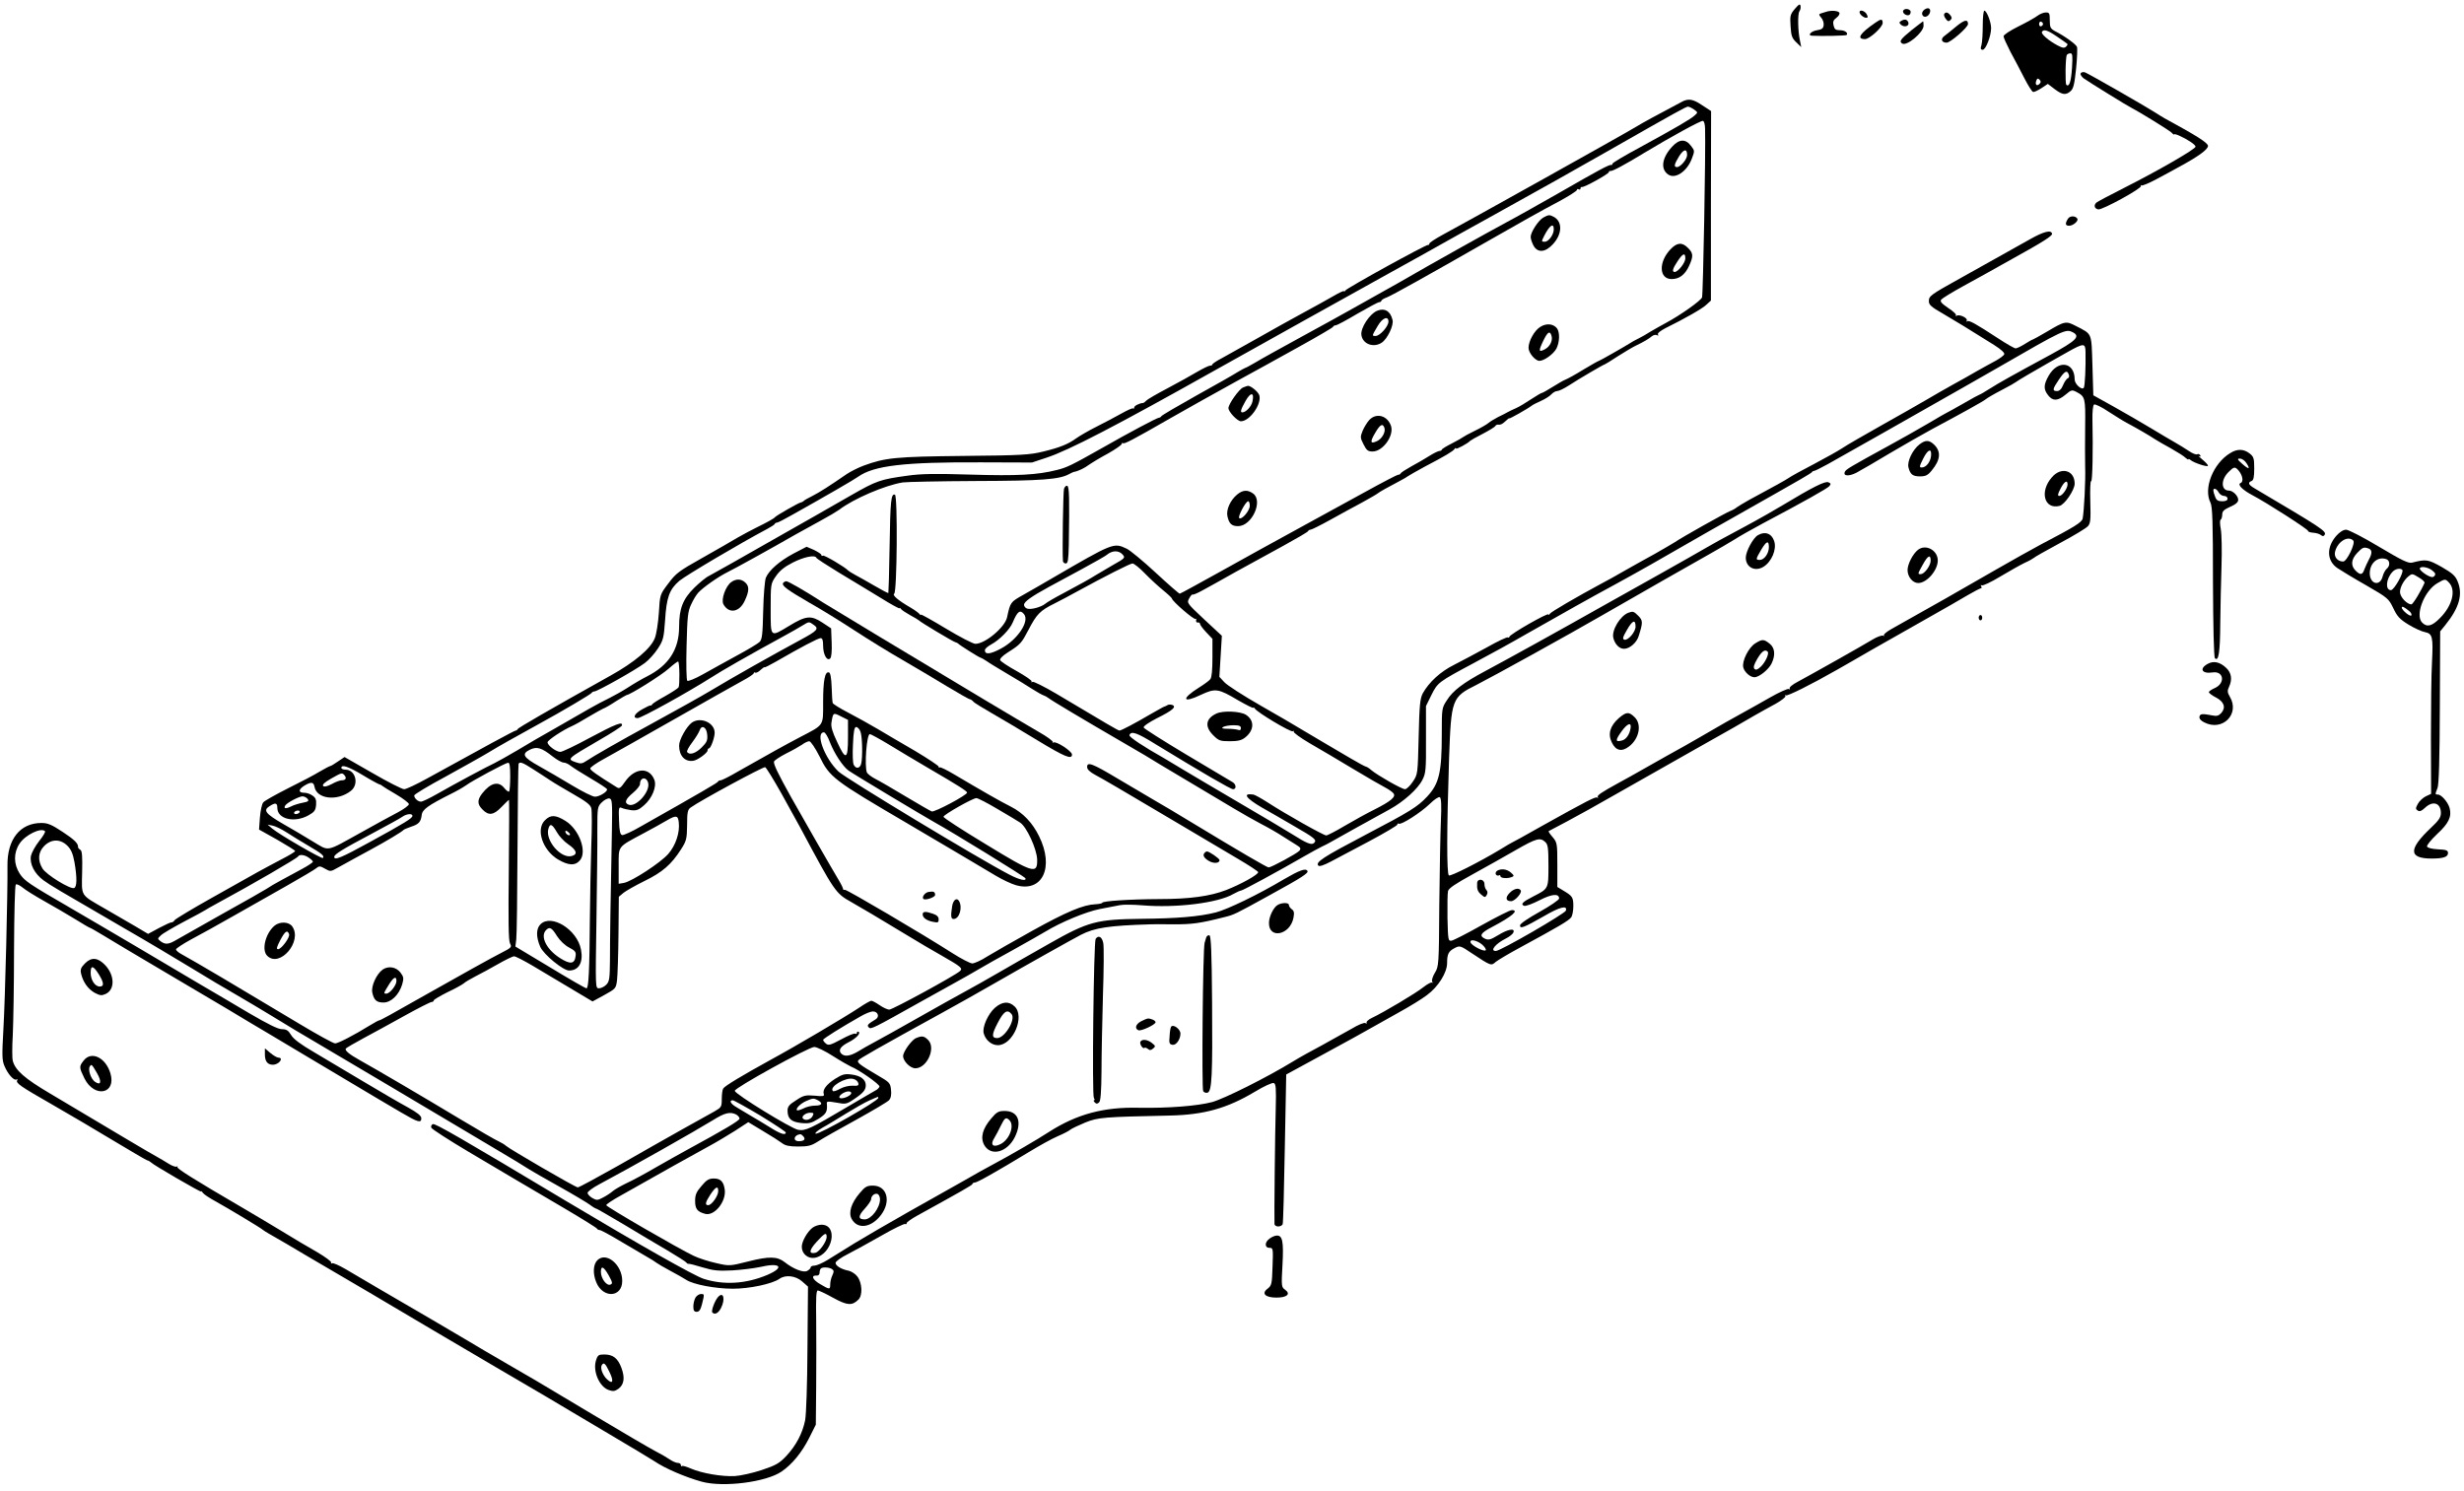 <?xml version="1.0" standalone="no"?>
<!DOCTYPE svg PUBLIC "-//W3C//DTD SVG 20010904//EN"
 "http://www.w3.org/TR/2001/REC-SVG-20010904/DTD/svg10.dtd">
<svg version="1.0" xmlns="http://www.w3.org/2000/svg"
 width="1386pt" height="839pt" viewBox="0 0 1386 839"
 preserveAspectRatio="xMidYMid meet">
<g transform="translate(0,839) scale(0.1,-0.1)"
fill="#000000" stroke="none">
<path d="M10096 8340 c-26 -31 -28 -39 -24 -97 3 -54 8 -68 32 -91 l28 -27 -7
35 c-12 53 -14 153 -3 167 5 7 8 20 6 29 -2 14 -9 11 -32 -16z"/>
<path d="M10825 8336 c-11 -8 -16 -20 -12 -29 7 -19 33 -13 42 10 9 24 -8 35
-30 19z"/>
<path d="M10706 8331 c-9 -15 23 -36 36 -23 5 5 7 15 4 21 -9 13 -33 14 -40 2z"/>
<path d="M10270 8323 c-8 -2 -21 -7 -29 -9 -11 -4 -10 -8 3 -23 10 -11 16 -30
14 -43 -2 -18 -11 -24 -37 -28 -33 -5 -56 -29 -29 -31 58 -3 190 0 195 4 11
12 -10 27 -37 27 -24 0 -31 5 -36 26 -5 21 -2 31 16 44 13 10 20 22 16 29 -7
11 -48 14 -76 4z"/>
<path d="M10460 8322 c0 -13 23 -32 37 -32 11 0 11 5 3 20 -10 19 -40 28 -40
12z"/>
<path d="M11153 8248 c0 -46 -3 -95 -7 -110 -7 -22 -5 -28 7 -28 17 0 47 77
47 122 0 34 -25 98 -38 98 -5 0 -9 -37 -9 -82z"/>
<path d="M10936 8311 c-3 -4 1 -17 9 -27 11 -15 16 -16 26 -7 10 10 9 15 -1
28 -14 17 -26 19 -34 6z"/>
<path d="M11459 8300 c-15 -11 -63 -38 -108 -60 -44 -22 -81 -46 -81 -54 0 -8
18 -47 39 -88 22 -40 57 -107 78 -148 21 -41 43 -76 49 -77 6 -2 27 8 47 21
l36 24 38 -29 c44 -33 63 -36 91 -11 15 14 21 39 30 126 6 60 8 115 5 122 -5
15 -72 63 -124 89 -25 14 -29 21 -29 60 0 40 -2 45 -22 45 -13 0 -35 -9 -49
-20z m33 -45 c0 -5 -5 -11 -11 -13 -6 -2 -11 4 -11 13 0 9 5 15 11 13 6 -2 11
-8 11 -13z m79 -71 c30 -20 56 -39 58 -41 3 -2 -1 -9 -7 -15 -10 -10 -21 -8
-49 7 -51 27 -94 65 -87 76 10 16 31 10 85 -27z m84 -176 c-5 -78 -16 -110
-32 -95 -7 8 -5 155 3 168 3 5 12 9 20 9 12 0 13 -14 9 -82z m-183 -90 c-15
-15 -26 -4 -18 18 5 13 9 15 18 6 9 -9 9 -15 0 -24z"/>
<path d="M10550 8263 c-89 -61 -109 -93 -59 -93 25 0 99 67 99 91 0 23 -9 24
-40 2z"/>
<path d="M10692 8271 c-10 -6 -10 -10 2 -21 20 -16 48 -6 40 15 -7 17 -22 19
-42 6z"/>
<path d="M11006 8243 c-25 -21 -55 -45 -67 -54 -25 -17 -19 -39 11 -39 21 0
120 86 120 105 0 28 -20 24 -64 -12z"/>
<path d="M10752 8220 c-62 -51 -71 -63 -52 -75 26 -16 120 63 120 100 0 14 -1
25 -3 25 -1 0 -30 -23 -65 -50z"/>
<path d="M11704 7978 c-4 -6 4 -19 17 -29 23 -17 251 -158 274 -169 35 -17
207 -123 220 -136 8 -9 15 -13 15 -10 0 3 12 0 28 -7 47 -21 92 -51 92 -62 0
-14 -212 -136 -402 -232 -79 -40 -149 -77 -156 -83 -16 -15 -11 -34 11 -38 22
-4 247 119 240 132 -3 5 -2 6 3 3 5 -3 43 13 84 35 41 22 99 53 127 69 106 57
163 98 163 118 0 17 -61 56 -245 156 -11 6 -38 23 -60 37 -62 39 -368 214
-387 221 -10 3 -20 1 -24 -5z"/>
<path d="M9460 7817 c-145 -77 -214 -114 -260 -142 -60 -37 -969 -544 -1087
-607 -40 -22 -73 -43 -73 -49 0 -5 -3 -8 -7 -7 -10 4 -456 -242 -465 -256 -4
-6 -8 -8 -8 -4 0 4 -28 -9 -62 -29 -35 -20 -110 -62 -168 -93 -58 -31 -172
-95 -255 -142 -82 -46 -174 -97 -202 -113 -29 -15 -53 -31 -53 -35 0 -4 -6 -7
-13 -7 -8 0 -40 -16 -73 -35 -32 -19 -107 -61 -166 -92 -59 -31 -113 -62 -120
-70 -7 -7 -15 -13 -18 -13 -20 -1 -50 -16 -50 -25 0 -6 -3 -9 -6 -6 -3 4 -33
-10 -67 -29 -34 -19 -98 -53 -142 -75 -44 -22 -93 -51 -110 -63 -45 -33 -91
-52 -185 -75 -77 -19 -121 -22 -450 -25 -384 -4 -441 -10 -563 -55 -30 -11
-73 -33 -94 -47 -100 -69 -152 -102 -193 -123 -25 -12 -47 -25 -50 -29 -3 -3
-10 -7 -16 -8 -13 -2 -136 -73 -144 -82 -7 -9 -48 -31 -105 -59 -27 -13 -75
-39 -105 -56 -30 -18 -120 -70 -200 -115 -132 -74 -149 -87 -191 -144 -47 -62
-47 -62 -53 -166 -4 -57 -14 -121 -23 -142 -23 -58 -114 -135 -249 -210 -349
-195 -519 -293 -522 -301 -2 -4 -7 -8 -11 -8 -7 0 -184 -96 -501 -271 -58 -32
-115 -59 -127 -59 -11 0 -92 41 -178 91 l-157 90 -37 -25 c-20 -14 -40 -26
-44 -26 -3 0 -30 -14 -59 -31 -29 -18 -109 -60 -178 -94 -69 -35 -132 -70
-139 -79 -8 -9 -16 -47 -19 -85 l-5 -68 102 -57 c55 -32 101 -60 101 -64 0 -4
-33 -24 -72 -44 -40 -21 -102 -54 -138 -74 -36 -20 -153 -86 -260 -146 -107
-60 -200 -116 -207 -124 -6 -9 -14 -14 -18 -13 -4 1 -35 -13 -69 -31 l-63 -34
-74 44 c-41 24 -117 68 -169 98 -140 81 -131 66 -128 204 2 90 0 121 -10 127
-8 5 -13 11 -13 15 2 20 -20 42 -87 86 -62 41 -84 50 -119 50 -120 0 -193 -92
-191 -240 2 -138 -13 -753 -23 -922 -8 -145 -8 -172 6 -205 19 -46 54 -85 68
-76 6 3 7 1 4 -4 -10 -16 16 -34 198 -138 94 -54 247 -144 341 -201 95 -57
180 -107 190 -111 11 -3 21 -10 24 -13 9 -12 280 -169 280 -163 0 4 6 0 12 -9
7 -9 40 -30 73 -48 65 -36 257 -151 265 -160 3 -3 19 -13 35 -22 36 -20 159
-92 200 -117 17 -10 116 -68 220 -129 105 -61 228 -134 275 -162 47 -28 153
-91 235 -139 83 -49 240 -141 350 -206 110 -64 236 -138 280 -164 44 -27 193
-114 330 -196 138 -81 261 -156 275 -165 60 -41 174 -90 268 -116 122 -33 362
-2 448 57 60 41 114 107 156 190 l37 74 2 215 c1 118 1 288 0 377 -2 117 0
163 9 163 6 0 45 -18 86 -41 80 -44 107 -46 143 -10 24 24 21 93 -6 129 -11
15 -33 29 -49 33 -42 8 -74 28 -74 44 0 8 30 30 68 49 37 19 123 66 191 105
68 39 128 68 133 65 4 -3 8 -1 8 5 0 5 28 25 63 44 245 135 307 170 307 176 0
4 6 8 13 8 13 0 112 55 310 175 54 33 123 71 155 85 31 13 64 30 72 37 8 7 47
25 85 41 73 29 100 31 475 39 193 4 323 41 477 133 53 32 99 53 108 50 12 -5
14 -28 11 -146 -4 -123 -9 -615 -7 -648 1 -7 10 -13 21 -13 11 0 23 6 25 13 3
6 8 199 12 427 l8 415 215 117 c118 64 238 130 265 146 28 16 97 55 155 87 58
32 129 75 157 97 63 46 113 126 113 180 0 51 8 66 42 84 29 15 32 15 97 -29
107 -71 109 -72 134 -49 12 10 74 47 137 81 215 117 271 149 288 170 6 8 12
36 12 63 0 50 -5 57 -57 88 l-33 20 0 124 c0 120 -1 126 -26 156 -15 17 -25
32 -23 34 2 1 49 26 104 55 55 29 181 99 280 156 99 56 302 171 450 255 149
83 295 167 325 185 30 17 83 47 117 65 34 19 59 39 56 44 -4 6 -3 8 2 4 7 -7
143 61 285 142 36 20 124 71 195 112 72 41 209 119 305 173 96 54 204 116 239
137 36 21 69 38 73 38 5 0 6 5 2 12 -4 6 -3 8 3 5 6 -4 53 18 104 49 52 31
114 66 139 78 25 11 47 24 50 27 3 4 68 41 146 83 77 41 148 84 158 95 15 16
17 36 14 139 -2 66 0 118 5 115 7 -4 11 178 7 343 -1 49 3 84 9 88 6 4 43 -14
83 -41 40 -26 87 -55 103 -63 58 -31 130 -73 155 -90 14 -9 55 -33 92 -53 37
-21 74 -44 82 -53 9 -8 16 -12 16 -8 0 3 6 1 13 -5 20 -16 97 -41 97 -31 0 5
-15 21 -32 35 -18 15 -27 24 -19 19 9 -5 12 -3 7 5 -4 6 -12 9 -17 5 -6 -3
-27 5 -47 19 -20 14 -56 35 -78 48 -23 13 -84 49 -135 80 -52 31 -146 86 -209
121 l-115 64 -5 168 c-6 188 0 174 -93 222 -56 29 -62 28 -163 -32 -41 -24
-77 -44 -79 -44 -3 0 -23 -11 -45 -25 -22 -14 -45 -25 -52 -25 -7 0 -51 25
-98 56 -127 83 -166 105 -175 96 -4 -4 -5 -2 -2 4 8 14 -40 37 -56 28 -7 -4
-9 -4 -5 1 5 5 -15 24 -43 42 -39 27 -48 37 -39 48 6 7 61 41 123 75 62 34
119 66 127 70 8 5 76 43 150 84 174 96 225 129 223 141 -5 23 -46 13 -124 -31
-203 -114 -242 -136 -386 -216 -178 -99 -183 -103 -183 -134 0 -19 15 -32 78
-68 72 -42 139 -83 289 -177 38 -24 60 -44 57 -52 -2 -7 -24 -23 -47 -36 -23
-12 -71 -39 -107 -59 -36 -21 -96 -55 -135 -76 -38 -21 -106 -60 -150 -86 -44
-26 -159 -91 -255 -145 -96 -54 -193 -110 -215 -125 -22 -15 -94 -55 -160 -90
-66 -34 -131 -70 -145 -80 -23 -15 -70 -41 -220 -122 -30 -17 -62 -36 -70 -42
-8 -7 -24 -16 -35 -20 -23 -8 -280 -152 -315 -177 -14 -9 -66 -39 -115 -67
-50 -27 -124 -69 -165 -92 -41 -24 -102 -58 -135 -75 -132 -71 -280 -157 -287
-168 -4 -7 -8 -8 -8 -4 0 13 -220 -113 -220 -126 0 -4 -4 -6 -8 -3 -5 3 -58
-22 -118 -56 -60 -33 -143 -77 -184 -98 -77 -38 -142 -98 -177 -161 -15 -29
-19 -66 -23 -245 -5 -209 -5 -211 -33 -252 -15 -23 -35 -42 -44 -42 -18 0
-156 79 -189 107 -11 10 -25 19 -31 20 -6 1 -44 22 -85 46 -40 24 -107 63
-148 87 -41 24 -100 59 -130 77 -30 19 -134 79 -230 134 -96 55 -188 114 -203
131 l-28 30 7 115 7 116 -99 92 c-97 91 -99 93 -85 118 8 15 17 25 20 22 4 -2
29 9 56 24 28 15 111 61 185 103 74 41 196 108 270 148 74 41 137 77 138 82 2
4 8 8 14 8 6 0 56 25 112 56 55 31 135 74 176 96 41 23 81 45 88 51 14 11 57
35 122 69 25 13 47 26 50 29 3 3 46 27 95 54 115 60 158 86 167 99 4 6 8 7 8
3 0 -8 68 29 80 43 3 3 34 21 70 39 36 19 68 38 71 44 3 5 9 8 13 8 17 -2 24
1 44 19 12 12 22 19 22 16 0 -4 105 55 125 71 6 5 29 17 52 27 23 10 50 27 59
37 10 11 25 19 34 19 9 0 38 14 66 32 55 36 195 118 201 118 2 0 36 21 74 46
39 25 85 52 102 60 42 20 71 37 90 53 9 7 22 9 28 5 7 -4 9 -3 5 4 -4 7 13 20
41 35 111 55 210 111 232 133 l25 23 0 533 1 533 -49 32 c-53 36 -78 40 -116
20z m69 -43 c22 -16 22 -17 4 -33 -22 -21 -107 -70 -310 -181 -84 -45 -153
-86 -153 -91 0 -5 -3 -8 -7 -7 -11 3 -72 -30 -293 -157 -107 -61 -240 -136
-295 -165 -108 -58 -455 -252 -545 -305 -30 -17 -95 -55 -145 -82 -49 -28
-126 -71 -171 -96 -44 -25 -174 -97 -290 -160 -115 -63 -233 -128 -262 -146
-29 -17 -55 -31 -58 -31 -2 0 -21 -11 -42 -23 -20 -13 -125 -73 -232 -132
-107 -60 -196 -112 -198 -117 -2 -4 -8 -8 -13 -8 -10 0 -172 -86 -319 -170
-172 -97 -198 -110 -255 -124 -110 -28 -224 -34 -485 -26 -197 6 -278 5 -355
-6 -153 -21 -174 -28 -317 -110 -73 -42 -167 -96 -208 -119 -41 -23 -124 -70
-185 -105 -229 -131 -381 -216 -407 -230 -16 -7 -52 -37 -82 -66 -65 -64 -86
-118 -86 -220 0 -127 -58 -217 -180 -279 -28 -14 -76 -42 -108 -63 -31 -20
-78 -46 -104 -59 -26 -12 -78 -40 -115 -61 -38 -22 -122 -70 -188 -108 -66
-37 -163 -93 -215 -125 -53 -31 -111 -64 -130 -73 -41 -19 -215 -112 -322
-173 -42 -24 -82 -43 -90 -43 -17 0 -38 19 -38 35 0 6 78 53 173 104 94 52
204 113 242 136 62 38 152 88 288 163 130 71 292 167 295 174 2 4 9 8 15 8 17
0 234 122 284 160 23 17 56 54 74 82 30 46 33 60 40 157 8 130 24 175 80 223
37 31 350 216 494 292 22 12 42 24 43 29 2 4 8 7 13 7 5 0 44 20 86 44 191
107 345 196 370 214 89 63 259 83 693 81 l285 -1 84 28 c124 41 390 179 951
494 241 135 747 417 960 535 206 114 229 127 350 195 47 26 148 83 225 125
289 160 485 270 660 370 400 228 449 255 460 255 6 0 21 -7 34 -16z m62 -106
c4 -129 -11 -930 -17 -951 -6 -18 -123 -101 -202 -143 -26 -14 -65 -36 -87
-49 -22 -14 -53 -32 -70 -40 -16 -8 -37 -19 -45 -25 -28 -18 -172 -100 -176
-100 -3 0 -42 -22 -87 -49 -45 -28 -91 -53 -102 -57 -11 -4 -43 -23 -72 -41
-29 -18 -55 -33 -59 -33 -4 0 -31 -16 -60 -35 -30 -20 -68 -43 -86 -51 -18 -8
-40 -18 -48 -23 -8 -5 -32 -17 -53 -27 -21 -11 -46 -26 -55 -34 -9 -8 -44 -28
-77 -44 -33 -16 -62 -32 -65 -35 -3 -3 -31 -19 -62 -35 -32 -16 -58 -32 -58
-36 0 -3 -6 -7 -13 -7 -6 0 -32 -12 -57 -28 -25 -16 -70 -42 -100 -58 -30 -17
-58 -34 -61 -40 -3 -5 -10 -9 -15 -8 -5 0 -88 -43 -184 -96 -96 -53 -269 -148
-385 -211 -115 -63 -310 -170 -431 -238 -122 -68 -225 -124 -228 -124 -4 0
-65 53 -135 118 -70 65 -144 126 -163 135 -74 35 -74 35 -423 -168 -49 -29
-121 -70 -160 -92 -71 -40 -72 -41 -90 -125 -11 -56 -124 -151 -179 -150 -12
0 -86 38 -164 85 -78 47 -142 83 -142 79 0 -4 -4 -2 -8 4 -4 5 -25 21 -47 34
-73 42 -108 72 -95 80 16 10 20 552 4 557 -22 7 -26 -33 -30 -291 -2 -143 -6
-261 -7 -262 -2 -2 -36 16 -77 40 -41 24 -91 52 -110 62 -19 10 -37 22 -40 25
-14 17 -134 88 -141 83 -5 -3 -9 -1 -9 4 0 5 -19 17 -41 28 l-42 18 -75 -39
c-78 -42 -136 -93 -154 -135 -6 -14 -13 -97 -15 -185 -3 -135 -6 -163 -21
-177 -9 -9 -66 -43 -127 -76 -60 -33 -146 -80 -190 -105 -44 -25 -84 -41 -89
-37 -5 5 -7 93 -4 197 4 164 7 194 26 233 11 25 29 54 39 65 26 29 111 89 163
115 45 22 251 136 385 213 39 22 104 58 145 80 41 22 86 49 100 59 81 62 258
138 358 154 21 3 207 7 413 8 370 1 469 9 523 39 12 6 23 12 26 12 24 4 60 21
85 40 17 12 65 41 108 64 42 24 77 48 77 54 0 5 3 7 6 4 7 -7 51 16 269 141
72 41 148 84 170 96 22 12 112 62 200 111 88 48 246 135 350 193 105 58 192
109 193 113 2 5 9 9 16 9 6 0 61 29 121 65 61 35 116 65 123 65 6 0 12 4 12 8
0 4 14 13 31 19 27 10 238 128 544 303 206 118 333 189 428 239 53 29 97 57
97 62 0 6 5 7 10 4 6 -3 10 -1 10 4 0 6 4 10 8 9 12 -4 152 74 152 84 0 4 3 7
8 6 10 -3 76 32 196 105 146 88 309 177 324 177 7 0 12 -16 13 -42z m2070
-1148 c42 -23 17 -47 -126 -125 -218 -118 -295 -161 -343 -192 -29 -18 -54
-33 -57 -33 -2 0 -43 -22 -91 -50 -48 -27 -88 -50 -90 -50 -2 0 -52 -29 -111
-64 -60 -35 -157 -90 -218 -123 -219 -120 -243 -134 -248 -148 -10 -24 23 -26
66 -4 23 12 107 61 187 109 80 47 188 109 240 137 163 87 284 154 300 167 8 7
49 31 90 52 41 21 77 42 80 45 5 5 98 60 183 108 21 12 70 39 108 61 89 50 99
50 100 3 2 -85 -3 -198 -10 -205 -12 -14 -51 22 -51 47 0 100 -95 113 -147 20
-28 -50 -29 -75 -2 -109 26 -34 55 -32 98 4 32 27 36 28 61 15 49 -26 51 -33
49 -192 -1 -81 -1 -184 0 -228 3 -79 -6 -249 -14 -292 -5 -22 -44 -46 -235
-146 -52 -28 -165 -91 -250 -140 -134 -78 -440 -252 -593 -337 -26 -15 -44
-30 -40 -35 5 -4 3 -5 -4 -1 -7 3 -34 -6 -60 -22 -59 -36 -349 -199 -420 -237
-29 -15 -50 -32 -46 -38 3 -6 1 -7 -5 -3 -6 3 -53 -18 -104 -47 -51 -29 -129
-73 -173 -97 -44 -24 -111 -62 -150 -85 -38 -22 -110 -64 -160 -92 -49 -27
-142 -79 -205 -115 -63 -36 -140 -79 -170 -95 -93 -51 -120 -69 -112 -78 4 -5
2 -6 -3 -2 -11 6 -52 -15 -314 -161 -90 -51 -164 -92 -166 -92 -2 0 -32 -18
-68 -40 -118 -71 -277 -151 -287 -145 -13 8 -12 264 1 658 12 335 15 345 154
414 89 45 518 282 710 393 199 115 532 304 610 348 44 25 103 59 130 76 28 18
100 59 160 91 229 121 364 197 375 210 10 12 9 16 -6 22 -19 7 -87 -27 -258
-130 -54 -32 -122 -71 -150 -86 -28 -16 -87 -47 -131 -71 -44 -23 -109 -59
-145 -80 -36 -21 -159 -91 -275 -156 -115 -64 -239 -134 -275 -154 -307 -173
-542 -303 -695 -385 -124 -66 -183 -111 -216 -164 -29 -44 -29 -47 -29 -191 0
-216 -15 -279 -82 -351 -54 -58 -96 -84 -346 -215 -240 -126 -285 -155 -266
-174 6 -6 30 2 70 23 33 17 131 69 217 115 86 46 157 88 157 93 0 6 4 8 8 5
14 -8 123 62 174 111 26 26 51 42 57 38 8 -5 10 -44 6 -133 -3 -70 -7 -283 -9
-473 -2 -339 -3 -346 -25 -382 -12 -20 -19 -42 -15 -49 4 -7 4 -10 -1 -6 -4 4
-26 -8 -49 -26 -41 -33 -219 -139 -288 -172 -20 -9 -34 -22 -31 -27 3 -6 1 -7
-6 -3 -7 5 -41 -9 -79 -32 -37 -21 -112 -63 -167 -93 -55 -29 -127 -69 -161
-90 -149 -91 -387 -210 -456 -229 -82 -22 -249 -35 -412 -32 -197 5 -349 -36
-504 -135 -67 -44 -221 -133 -313 -182 -37 -20 -114 -62 -170 -95 -57 -32
-196 -111 -309 -174 -113 -64 -249 -143 -303 -176 -54 -34 -122 -75 -150 -93
-29 -18 -62 -32 -74 -33 -13 0 -23 -4 -23 -10 0 -5 -9 -14 -20 -20 -21 -11
-78 11 -127 50 -41 32 -87 33 -202 4 -107 -27 -108 -27 -182 -10 -41 9 -98 27
-127 41 -81 38 -492 276 -492 285 0 5 37 30 83 55 213 121 429 241 497 278 41
22 107 62 147 87 l72 47 83 -50 c46 -27 94 -58 107 -68 18 -14 41 -19 90 -19
57 0 74 4 113 29 26 17 122 71 215 122 92 51 175 100 183 109 11 11 15 31 12
58 -4 40 -7 43 -81 86 -97 57 -112 69 -103 81 7 10 112 70 467 265 83 45 213
119 290 163 188 108 452 256 495 278 77 40 159 52 390 59 8 1 67 1 130 0 106
0 147 5 285 40 57 14 59 15 255 123 188 103 222 126 214 138 -10 16 -45 3
-131 -47 -146 -87 -318 -170 -384 -187 -95 -24 -219 -34 -419 -36 -251 -3
-298 -15 -515 -138 -93 -53 -222 -126 -285 -163 -63 -37 -151 -86 -195 -110
-44 -24 -163 -90 -263 -147 -101 -57 -209 -118 -240 -134 -32 -17 -75 -41 -97
-55 -46 -27 -77 -30 -95 -9 -15 19 -1 39 44 62 40 20 69 50 56 58 -6 3 -10 1
-10 -5 0 -6 -4 -8 -10 -5 -5 3 -40 -11 -78 -32 -60 -32 -72 -36 -86 -24 -9 7
-16 17 -16 21 0 7 101 70 212 133 26 15 56 27 68 27 28 0 39 -30 16 -44 -46
-28 -51 -34 -39 -46 11 -12 20 -8 293 145 41 23 122 68 180 100 58 32 125 70
150 85 25 15 108 62 185 104 77 43 160 90 185 105 87 53 229 112 306 127 44 8
95 18 114 22 19 4 76 3 125 -1 189 -16 427 13 513 64 18 10 38 19 43 19 9 0
210 109 359 195 36 21 79 44 95 52 17 8 37 18 45 23 20 12 258 144 337 187 78
43 158 114 184 166 19 36 21 58 20 227 l0 188 30 61 c36 72 39 74 239 181 85
45 216 117 290 160 209 119 373 211 510 285 135 74 222 123 515 292 105 60
278 158 385 218 107 60 198 113 201 118 3 5 9 8 13 8 3 -1 39 17 79 39 275
155 367 207 562 318 121 68 297 169 390 222 381 220 385 221 426 200z m-24
-237 c4 -9 1 -19 -5 -21 -7 -2 -19 -19 -27 -38 -9 -23 -21 -34 -34 -34 -28 0
-26 11 10 64 33 49 46 56 56 29z m-5323 -1012 c17 -19 15 -21 -56 -61 -40 -23
-83 -49 -95 -56 -33 -21 -86 -50 -181 -101 -48 -25 -94 -52 -103 -60 -22 -18
-79 -34 -101 -27 -10 3 -18 13 -18 22 1 17 41 46 140 100 30 16 114 62 185
100 72 39 135 75 140 80 31 26 67 27 89 3z m-1722 -19 c2 -5 59 -42 128 -84
69 -41 173 -105 233 -141 59 -37 107 -63 107 -59 0 4 4 2 8 -4 4 -6 27 -21 52
-35 25 -13 47 -27 50 -30 9 -10 193 -120 204 -122 6 -1 13 -5 16 -8 7 -8 119
-79 126 -79 2 0 17 -8 32 -18 15 -11 68 -43 117 -72 50 -29 113 -68 141 -86
28 -18 57 -34 64 -36 7 -2 20 -9 29 -16 16 -13 197 -121 397 -237 54 -31 119
-69 144 -84 25 -16 127 -77 228 -137 100 -60 222 -133 270 -161 48 -29 119
-69 157 -89 39 -20 93 -51 120 -69 28 -17 63 -40 78 -49 23 -14 26 -20 16 -32
-12 -15 -158 -94 -173 -94 -9 0 -157 86 -436 255 -74 45 -166 100 -205 122
-38 23 -131 77 -205 121 -147 88 -175 98 -175 67 0 -13 15 -28 45 -44 49 -26
144 -82 475 -278 121 -72 269 -159 329 -195 60 -35 111 -69 113 -74 4 -13 -97
-69 -182 -102 -89 -34 -203 -50 -375 -50 -170 -1 -320 -11 -320 -21 0 -3 -17
-7 -38 -8 -69 -3 -162 -42 -355 -149 -106 -59 -220 -124 -254 -145 -34 -22
-72 -39 -84 -39 -11 0 -62 26 -112 58 -172 110 -592 357 -604 356 -7 -1 -12 1
-11 5 1 3 -10 26 -25 51 -28 46 -217 375 -267 465 -73 131 -101 188 -96 201 3
7 33 27 68 45 35 17 75 40 90 50 14 11 33 19 40 19 8 0 33 -37 57 -84 58 -119
78 -134 491 -376 96 -57 234 -138 305 -180 72 -43 160 -95 197 -117 37 -22 88
-46 113 -53 149 -42 216 101 130 275 -37 76 -90 132 -159 167 -60 30 -166 91
-318 181 -42 25 -79 43 -82 40 -3 -4 -6 -2 -6 4 0 5 -60 45 -132 88 -73 42
-169 99 -213 125 -44 26 -118 67 -164 91 -46 24 -85 48 -87 54 -2 5 -5 46 -6
89 -2 52 -7 81 -15 83 -23 8 -33 -46 -33 -166 0 -138 8 -126 -130 -198 -93
-49 -161 -87 -345 -191 -49 -29 -95 -52 -102 -52 -6 0 -13 -3 -15 -8 -3 -6
-86 -55 -433 -251 -49 -29 -97 -50 -105 -49 -12 3 -16 22 -18 82 -3 72 -1 78
15 71 10 -5 34 -10 54 -13 30 -3 43 2 72 28 45 39 72 105 58 142 -28 74 -109
70 -164 -8 -28 -40 -33 -43 -51 -31 -112 70 -146 94 -146 104 0 6 35 31 78 54
42 23 221 124 397 224 176 100 348 197 383 216 34 18 62 37 62 42 0 4 4 6 8 3
5 -3 19 4 30 15 12 11 22 18 22 15 0 -3 28 11 63 31 142 82 239 133 253 133
10 0 14 -12 14 -43 0 -49 22 -89 40 -71 7 7 10 41 8 90 l-3 79 -50 33 c-63 41
-91 39 -186 -19 -108 -65 -104 -68 -104 96 0 138 0 141 29 183 21 31 48 53 95
77 63 32 125 45 133 27z m1848 -88 c30 -31 77 -74 103 -95 26 -21 48 -42 49
-46 1 -15 125 -122 133 -115 3 4 5 0 3 -8 -1 -8 3 -14 10 -12 6 1 12 -2 12 -8
0 -5 16 -27 35 -47 l35 -37 0 -106 c0 -70 -4 -111 -12 -121 -7 -9 -36 -30 -65
-48 -100 -63 -92 -90 12 -40 82 38 97 36 210 -31 47 -27 85 -46 85 -42 0 4 4
2 8 -4 14 -22 203 -135 214 -128 6 4 8 3 5 -2 -3 -5 38 -35 91 -66 53 -30 162
-95 242 -143 80 -48 161 -95 181 -105 19 -10 41 -25 47 -33 16 -19 -13 -44
-108 -92 -41 -20 -116 -62 -166 -91 -50 -30 -97 -54 -104 -54 -15 0 -230 121
-330 186 -36 23 -72 43 -80 44 -63 9 -43 -20 48 -73 43 -24 122 -70 177 -102
120 -69 134 -80 117 -97 -14 -14 -40 -4 -127 51 -33 21 -170 102 -305 181
-135 79 -273 161 -308 182 -34 21 -79 48 -100 60 -119 67 -202 122 -199 132 9
26 43 14 149 -52 259 -158 420 -252 434 -252 20 0 18 28 -3 40 -10 6 -126 75
-257 153 -132 79 -241 148 -243 154 -3 7 31 30 74 52 89 44 113 65 87 75 -9 3
-21 3 -27 -1 -7 -4 -14 -8 -17 -8 -3 0 -36 -19 -75 -41 -90 -53 -168 -94 -178
-94 -7 0 -67 35 -355 207 -68 40 -128 70 -134 67 -6 -4 -9 -3 -5 2 3 5 -35 31
-83 58 -49 27 -91 55 -94 62 -3 8 14 25 42 43 73 46 78 53 117 127 46 89 66
109 145 148 36 18 94 49 130 69 161 88 296 156 310 157 9 0 40 -25 70 -56z
m-680 -229 c33 -40 -36 -144 -130 -194 -60 -32 -90 -35 -90 -9 0 8 15 21 33
31 49 26 108 86 124 126 26 62 41 73 63 46z m-1182 -61 c30 -21 19 -33 -72
-82 -175 -95 -376 -208 -511 -289 -57 -34 -177 -101 -345 -193 -153 -83 -319
-178 -352 -201 -22 -15 -32 -17 -57 -8 -54 19 -54 18 133 127 66 38 122 74
124 80 8 26 -37 8 -179 -68 -81 -44 -156 -80 -167 -80 -23 0 -72 36 -72 54 0
12 88 70 139 92 14 6 55 29 91 51 36 21 73 42 82 46 10 3 43 22 73 42 31 19
58 35 60 35 18 0 195 111 236 148 27 24 52 43 54 40 8 -8 9 -133 2 -145 -4 -6
-38 -28 -75 -49 -37 -20 -70 -41 -73 -46 -3 -6 -8 -8 -10 -7 -2 2 -23 -8 -46
-21 -44 -24 -57 -50 -26 -50 20 0 282 145 408 225 70 45 207 123 419 239 38
21 83 46 100 57 38 23 36 23 64 3z m192 -634 c0 -125 -13 -130 -62 -22 -26 54
-35 86 -31 107 9 57 10 57 53 35 l40 -20 0 -100z m70 34 c11 -28 13 -146 4
-181 -7 -27 -30 -30 -42 -5 -5 9 -7 61 -4 115 3 74 8 97 18 97 8 0 19 -12 24
-26z m-172 -59 c25 -64 73 -137 105 -160 24 -18 418 -254 482 -290 108 -60
510 -307 513 -316 7 -18 -34 -9 -91 21 -170 88 -918 540 -960 579 -79 75 -133
221 -82 221 7 0 22 -25 33 -55z m331 -13 c53 -32 152 -92 221 -132 170 -99
220 -131 220 -139 0 -14 -184 -112 -199 -106 -8 3 -74 41 -146 84 -71 43 -149
88 -171 99 -23 12 -44 28 -48 37 -14 38 -1 215 17 215 5 0 53 -26 106 -58z
m-1890 -68 c24 -19 52 -34 61 -34 10 0 28 -8 41 -19 13 -10 63 -42 111 -70 48
-28 89 -55 92 -60 8 -12 -42 -44 -68 -43 -12 0 -69 28 -127 63 -58 35 -142 84
-187 109 -90 50 -100 69 -50 93 38 18 64 11 127 -39z m-239 -112 c0 -43 -3
-82 -6 -85 -4 -3 -15 5 -26 18 -33 43 -78 32 -126 -29 -28 -37 -28 -61 3 -91
34 -35 62 -31 106 15 21 22 40 40 42 40 2 0 1 -177 -1 -393 -3 -286 -2 -399 7
-415 11 -20 7 -24 -46 -51 -50 -25 -242 -132 -408 -226 -222 -126 -275 -155
-281 -155 -4 0 -28 -13 -54 -29 -91 -56 -178 -101 -195 -101 -10 0 -99 49
-199 109 -385 231 -568 339 -665 393 -17 9 -31 21 -31 27 0 5 39 31 87 57 49
26 156 85 238 132 83 47 218 123 300 170 83 47 157 91 166 99 14 12 21 11 47
-4 30 -17 32 -17 69 4 89 49 112 62 188 103 87 47 177 101 185 111 3 3 22 11
42 18 44 14 55 27 60 65 3 32 36 55 163 119 33 16 71 38 85 48 36 27 223 127
238 128 9 1 12 -21 12 -77z m128 41 c31 -20 75 -48 97 -63 22 -15 82 -50 132
-79 70 -40 95 -59 99 -78 4 -14 4 -110 0 -212 -3 -102 -7 -287 -8 -411 -2
-292 -7 -390 -19 -390 -6 0 -98 53 -205 118 l-195 117 5 40 c3 22 6 252 7 510
1 259 4 473 6 478 7 13 22 8 81 -30z m-957 -34 c46 -28 89 -51 94 -52 6 -1 12
-5 15 -8 3 -3 38 -25 78 -48 39 -23 72 -48 72 -55 0 -7 -28 -28 -62 -46 -35
-18 -126 -68 -203 -111 -208 -115 -179 -110 -277 -52 -45 28 -120 72 -166 98
-98 57 -113 76 -77 99 34 22 45 20 45 -9 0 -63 96 -86 175 -42 34 19 40 28 43
59 2 28 -2 40 -20 52 -12 9 -32 16 -45 16 -36 0 -36 18 -1 40 38 23 52 21 57
-6 12 -70 129 -83 205 -23 47 37 26 119 -31 119 -12 0 -23 5 -23 10 0 21 40 8
121 -41z m2354 -102 c43 -78 91 -164 106 -192 194 -363 199 -370 286 -419 72
-41 136 -79 308 -183 116 -70 108 -65 195 -115 117 -67 127 -75 110 -91 -27
-25 -379 -217 -398 -217 -9 0 -34 11 -54 25 -20 14 -41 25 -47 25 -5 0 -36
-17 -68 -39 -85 -56 -359 -218 -503 -296 -156 -86 -253 -144 -262 -159 -4 -6
-8 -32 -8 -58 0 -45 -2 -48 -42 -71 -24 -13 -106 -59 -183 -102 -77 -43 -237
-134 -356 -202 -119 -67 -222 -123 -229 -123 -13 0 -383 215 -404 234 -6 6
-24 17 -39 24 -15 6 -117 65 -225 130 -201 121 -467 277 -557 327 -61 34 -86
55 -80 66 3 4 49 31 103 60 53 28 158 86 232 127 74 41 141 75 148 75 6 0 12
4 12 9 0 4 35 25 77 46 43 20 84 43 92 50 7 7 36 24 65 39 28 14 85 45 127 69
42 24 83 44 91 44 8 0 55 -24 104 -53 49 -29 145 -86 213 -127 l124 -74 66 36
c65 36 66 37 72 85 3 26 7 143 8 258 l2 210 26 22 c14 11 68 42 119 67 100 49
150 92 205 178 30 47 33 58 34 136 0 72 3 87 20 99 52 38 409 231 419 227 6
-2 47 -69 91 -147z m-2456 100 c12 -16 5 -27 -18 -27 -9 0 -34 -9 -55 -21 -25
-13 -42 -17 -48 -11 -7 7 8 21 43 41 62 35 63 36 78 18z m1707 -42 c12 -49
-68 -138 -110 -122 -26 10 -18 31 24 66 22 18 40 41 40 50 0 39 37 43 46 6z
m-1916 -89 c9 -12 5 -16 -27 -22 -21 -4 -51 -13 -66 -21 -30 -15 -44 -12 -32
6 9 15 76 50 96 51 9 0 22 -6 29 -14z m1712 -176 c-8 -404 -11 -622 -11 -732
-1 -104 -3 -120 -21 -138 -11 -11 -29 -20 -41 -20 -20 0 -20 1 -14 383 3 210
6 440 5 510 0 124 1 129 25 153 14 14 33 24 43 22 15 -3 17 -19 14 -178z
m2170 118 c57 -33 113 -67 125 -75 37 -22 95 -149 97 -208 2 -85 -20 -79 -293
88 -129 78 -234 146 -234 152 1 12 163 104 185 105 9 0 63 -28 120 -62z
m-3927 -18 c-3 -5 -13 -10 -21 -10 -8 0 -12 5 -9 10 3 6 13 10 21 10 8 0 12
-4 9 -10z m635 -20 c0 -13 -42 -39 -241 -148 -158 -87 -199 -104 -199 -83 0
15 44 42 208 129 84 45 163 88 175 97 24 17 57 20 57 5z m1498 -36 c7 -57 -17
-130 -59 -178 -44 -50 -202 -153 -249 -163 l-30 -5 0 100 c0 116 -9 104 140
184 47 25 105 57 130 72 53 31 64 29 68 -10z m-2204 -58 c28 -18 84 -53 124
-76 72 -42 89 -56 78 -67 -6 -6 -245 132 -284 165 l-27 23 29 -6 c16 -3 52
-21 80 -39z m-1361 8 c4 -4 -11 -29 -33 -56 -22 -28 -42 -65 -46 -83 -8 -46
20 -100 70 -137 43 -31 74 -49 451 -268 127 -73 298 -175 380 -225 83 -51 197
-119 255 -152 58 -34 143 -84 190 -113 47 -29 110 -67 140 -85 121 -71 349
-206 522 -309 217 -129 328 -195 582 -346 105 -62 201 -120 215 -130 14 -9 89
-52 166 -95 77 -43 154 -89 172 -102 17 -13 34 -23 38 -23 3 0 72 -40 153 -88
81 -49 192 -115 247 -147 55 -33 103 -63 106 -68 3 -5 9 -8 13 -7 4 1 39 -8
78 -20 60 -18 88 -21 167 -17 53 3 123 12 156 19 114 27 142 -1 42 -44 -120
-51 -245 -59 -360 -22 -56 19 -355 188 -767 434 -598 358 -742 441 -755 436
-8 -3 -12 -12 -9 -20 3 -8 99 -70 212 -137 114 -67 239 -141 277 -164 39 -23
153 -90 255 -150 102 -60 187 -113 188 -117 2 -4 9 -8 15 -8 7 0 57 -27 112
-60 55 -32 122 -72 148 -87 27 -15 54 -32 61 -38 6 -5 41 -25 76 -44 36 -19
76 -42 90 -51 39 -26 163 -50 263 -50 93 0 221 27 262 56 34 24 91 17 127 -15
l33 -29 -3 -349 c-1 -201 -7 -371 -13 -403 -15 -74 -51 -142 -106 -201 -39
-41 -57 -52 -138 -79 -51 -17 -119 -32 -151 -34 -74 -4 -187 16 -247 42 -25
11 -48 18 -51 14 -3 -3 -6 0 -6 6 0 7 -8 12 -17 12 -10 0 -31 9 -48 21 -16 11
-52 32 -80 46 -27 14 -185 106 -350 205 -165 99 -307 183 -315 188 -8 5 -80
47 -160 93 -80 46 -190 111 -245 144 -100 59 -220 130 -475 278 -74 43 -164
96 -199 117 -35 20 -68 35 -74 31 -6 -3 -7 -2 -4 4 3 5 -33 32 -81 60 -48 27
-139 81 -202 120 -63 38 -160 96 -215 128 -281 164 -374 223 -367 230 4 5 2 5
-4 2 -6 -3 -26 4 -45 16 -19 12 -51 31 -71 42 -44 24 -183 107 -596 353 -144
85 -196 131 -210 184 -4 15 -4 81 0 145 3 65 7 281 7 480 1 207 5 364 10 367
5 4 22 -4 38 -17 15 -13 71 -48 123 -77 52 -29 130 -75 173 -101 43 -27 81
-49 84 -49 3 0 37 -20 77 -44 39 -24 195 -117 346 -206 151 -89 307 -181 345
-204 39 -23 97 -58 130 -78 33 -19 183 -109 334 -199 290 -173 298 -178 376
-224 28 -16 90 -53 139 -82 97 -57 116 -63 116 -34 0 14 -23 32 -77 62 -43 23
-154 88 -248 144 -93 55 -219 130 -279 166 -74 43 -116 74 -129 97 -15 25 -26
32 -51 32 -22 0 -78 28 -186 91 -85 51 -207 122 -270 159 -63 37 -227 134
-365 216 -137 81 -302 177 -365 214 -237 137 -262 154 -289 195 -35 54 -35
118 -1 169 32 49 121 92 143 70z m8439 -61 c15 -14 18 -32 18 -133 0 -132 1
-129 -87 -174 -57 -29 -72 -43 -50 -52 9 -3 47 11 86 31 70 36 111 40 111 10
0 -7 -49 -41 -110 -75 -65 -36 -110 -67 -110 -76 0 -21 21 -13 135 52 89 52
133 63 123 31 -7 -18 -368 -227 -394 -227 -35 0 -3 40 56 70 21 10 40 26 43
35 10 25 -31 18 -86 -16 -43 -26 -54 -29 -74 -20 -34 16 -25 32 38 65 114 60
156 96 113 96 -10 0 -85 -38 -168 -84 -83 -47 -160 -86 -171 -88 -19 -3 -20 3
-23 127 -1 72 0 140 3 152 4 16 43 42 138 94 72 40 182 101 242 136 117 67
138 73 167 46z m-8313 -21 c21 -21 31 -44 40 -93 15 -88 14 -138 -2 -145 -22
-8 -157 75 -178 110 -28 46 -25 92 10 127 40 40 91 40 130 1z m1359 -68 c12
-8 22 -18 22 -22 0 -4 -28 -23 -62 -41 -35 -19 -88 -48 -118 -64 -30 -16 -66
-37 -80 -47 -14 -9 -124 -72 -245 -139 -121 -68 -238 -134 -260 -147 -47 -28
-64 -29 -91 -10 -19 15 -19 15 1 34 11 11 70 45 130 77 61 32 115 61 120 65 6
4 35 21 65 37 200 108 449 253 456 264 8 14 37 11 62 -7z m6599 -488 c15 -13
24 -28 20 -32 -10 -10 -79 26 -85 44 -7 21 35 13 65 -12z m-3652 -627 c44 -28
90 -54 101 -59 47 -19 165 -102 161 -113 -2 -7 -12 -17 -23 -22 -10 -6 -80
-46 -154 -90 -209 -124 -240 -139 -281 -131 -39 7 -353 200 -356 219 -3 16
415 246 447 247 14 0 62 -23 105 -51z m255 -236 c0 -17 -333 -207 -352 -201
-7 3 10 17 37 33 28 15 88 52 135 81 47 29 105 62 130 73 55 24 50 23 50 14z
m-663 -99 c78 -48 143 -91 143 -95 0 -18 -31 -8 -89 29 -33 20 -81 50 -108 65
-26 16 -63 37 -80 48 -33 19 -44 39 -21 39 6 0 76 -39 155 -86z m-136 6 c10
-6 19 -16 19 -23 0 -11 -84 -61 -290 -173 -41 -22 -122 -68 -180 -101 -58 -34
-132 -74 -165 -89 -33 -16 -68 -36 -78 -45 -10 -9 -34 -25 -53 -35 -32 -17
-37 -18 -62 -4 -15 9 -27 22 -27 29 0 7 29 29 65 48 184 98 539 299 640 361
67 42 97 49 131 32z m378 -123 c14 -17 4 -27 -26 -27 -35 0 -28 35 8 39 4 1
12 -5 18 -12z m160 -746 c12 -8 13 -14 3 -36 -7 -14 -12 -37 -12 -50 0 -31 -3
-31 -57 1 -43 25 -53 50 -19 48 9 -1 16 6 16 15 0 10 3 21 7 24 9 10 45 8 62
-2z"/>
<path d="M9405 7564 c-57 -62 -66 -126 -21 -156 39 -27 105 17 132 88 17 44
17 46 -3 72 -31 42 -67 41 -108 -4z m85 -46 c0 -24 -37 -68 -57 -68 -19 0 -16
15 12 61 26 41 45 44 45 7z"/>
<path d="M8681 7166 c-27 -15 -71 -82 -71 -109 0 -10 7 -31 15 -47 23 -44 67
-41 110 6 53 57 55 127 5 154 -24 13 -30 12 -59 -4z m59 -66 c0 -30 -29 -70
-51 -70 -19 0 -19 1 -3 33 30 59 54 76 54 37z"/>
<path d="M9396 6987 c-68 -72 -64 -167 7 -167 43 0 75 24 98 74 25 54 24 72
-6 101 -33 34 -62 31 -99 -8z m84 -51 c0 -24 -41 -76 -60 -76 -16 0 -12 18 16
60 30 45 44 51 44 16z"/>
<path d="M7750 6643 c-45 -16 -99 -99 -92 -139 8 -50 68 -72 114 -42 32 21 69
98 61 128 -12 49 -42 68 -83 53z m60 -62 c0 -27 -48 -81 -72 -81 -22 0 -22 -1
12 57 26 45 60 58 60 24z"/>
<path d="M8664 6551 c-33 -20 -66 -80 -66 -118 0 -28 38 -73 61 -73 27 0 79
38 96 69 18 36 20 91 3 114 -21 26 -59 30 -94 8z m62 -46 c11 -28 -6 -64 -36
-80 -36 -19 -37 -10 -8 50 23 47 35 55 44 30z"/>
<path d="M6992 6210 c-22 -9 -82 -93 -82 -116 0 -21 51 -74 70 -74 49 0 117
95 104 145 -5 20 -51 58 -66 54 -2 0 -13 -4 -26 -9z m53 -79 c-6 -28 -37 -61
-57 -61 -13 0 -9 16 18 64 29 52 51 50 39 -3z"/>
<path d="M7702 6027 c-11 -12 -28 -39 -37 -60 -14 -35 -14 -40 5 -77 17 -34
25 -40 51 -40 57 0 120 87 104 142 -19 60 -83 78 -123 35z m85 -43 c9 -23 -13
-63 -42 -76 -37 -17 -40 -5 -10 46 28 48 42 56 52 30z"/>
<path d="M5985 5640 c-5 -16 -10 -350 -6 -407 1 -7 8 -13 16 -13 12 0 15 19
17 103 4 265 3 330 -9 334 -6 2 -14 -5 -18 -17z"/>
<path d="M6958 5607 c-38 -32 -61 -84 -54 -120 9 -43 24 -57 60 -57 78 0 143
143 84 184 -31 22 -58 20 -90 -7z m72 -62 c0 -28 -44 -80 -59 -70 -11 6 36 95
50 95 5 0 9 -11 9 -25z"/>
<path d="M4113 5115 c-31 -22 -58 -97 -44 -124 31 -56 91 -46 121 21 25 54 25
80 2 101 -23 21 -51 22 -79 2z"/>
<path d="M10796 5889 c-38 -30 -69 -95 -61 -128 10 -40 24 -51 65 -51 31 0 44
6 65 32 51 61 55 108 13 148 -28 26 -49 25 -82 -1z m66 -65 c-4 -34 -28 -64
-52 -64 -15 0 -14 6 8 50 27 54 49 61 44 14z"/>
<path d="M11542 5705 c-71 -80 -43 -183 43 -161 29 7 85 90 85 125 0 76 -76
97 -128 36z m88 -40 c0 -23 -30 -65 -46 -65 -11 0 -10 9 6 40 21 41 40 53 40
25z"/>
<path d="M9888 5379 c-27 -15 -68 -92 -68 -126 0 -54 51 -81 99 -52 46 28 76
98 61 144 -14 44 -52 58 -92 34z m62 -67 c0 -35 -26 -72 -51 -72 -24 0 -24 3
7 56 30 51 44 56 44 16z"/>
<path d="M10789 5297 c-29 -22 -59 -81 -59 -114 0 -38 29 -73 60 -73 48 0 110
71 110 127 0 57 -67 94 -111 60z m71 -61 c0 -28 -35 -76 -56 -76 -18 0 -18 0
12 54 28 51 44 59 44 22z"/>
<path d="M9160 4943 c-46 -17 -96 -99 -85 -142 9 -36 34 -61 60 -61 32 0 72
35 83 73 24 76 23 86 -2 112 -26 26 -31 27 -56 18z m40 -78 c0 -30 -41 -78
-62 -74 -13 3 -11 13 14 56 31 54 48 60 48 18z"/>
<path d="M9874 4771 c-38 -23 -77 -101 -68 -136 7 -27 39 -55 63 -55 26 0 80
44 96 77 23 48 19 88 -11 112 -33 26 -41 26 -80 2z m69 -47 c10 -10 -13 -61
-39 -85 -17 -16 -27 -20 -35 -12 -8 8 -3 24 16 57 25 42 43 55 58 40z"/>
<path d="M9106 4350 c-50 -44 -63 -90 -39 -138 22 -46 56 -53 97 -21 57 44 72
124 31 164 -32 32 -47 31 -89 -5z m66 -56 c-5 -36 -26 -65 -49 -70 -37 -10
-38 1 -2 51 33 46 57 54 51 19z"/>
<path d="M7187 3299 c-23 -13 -48 -64 -49 -99 -3 -96 120 -71 138 28 5 27 3
38 -10 47 -9 7 -16 17 -16 24 0 14 -39 14 -63 0z"/>
<path d="M6785 3116 c-3 -9 -7 -22 -9 -30 -10 -32 -17 -822 -8 -835 6 -8 17
-11 25 -8 24 9 28 98 25 506 -2 288 -6 375 -15 379 -7 2 -15 -3 -18 -12z"/>
<path d="M6163 3108 c-11 -18 -21 -880 -10 -895 5 -7 6 -13 1 -13 -4 0 -3 -5
4 -12 9 -9 15 -9 25 1 8 8 12 59 13 174 0 89 4 280 8 424 5 143 6 277 2 297
-7 36 -27 47 -43 24z"/>
<path d="M5596 2720 c-39 -35 -71 -108 -63 -142 10 -39 44 -68 80 -68 85 0
154 162 94 218 -32 31 -70 28 -111 -8z m94 -35 c25 -30 -38 -135 -81 -135 -32
0 -31 20 3 85 34 66 54 79 78 50z"/>
<path d="M6418 2644 c-30 -16 -37 -41 -14 -50 16 -6 96 32 96 45 0 10 -25 21
-43 21 -7 -1 -24 -8 -39 -16z"/>
<path d="M6587 2613 c-3 -5 -7 -28 -8 -53 -4 -39 -1 -45 17 -48 20 -3 44 31
44 63 0 26 -42 56 -53 38z"/>
<path d="M5153 2550 c-25 -10 -73 -77 -73 -101 0 -29 40 -69 69 -69 65 0 117
114 72 159 -23 23 -34 25 -68 11z"/>
<path d="M6415 2530 c-7 -12 14 -44 23 -35 3 3 11 0 19 -6 10 -9 17 -8 29 2
15 12 14 15 -6 31 -25 20 -55 24 -65 8z"/>
<path d="M5576 2098 c-50 -58 -63 -109 -39 -151 38 -64 128 -40 171 45 43 87
19 148 -57 148 -34 0 -45 -6 -75 -42z m102 -10 c30 -30 1 -108 -49 -134 -43
-22 -61 -5 -36 34 9 15 26 46 37 70 22 45 29 49 48 30z"/>
<path d="M3946 1718 c-29 -33 -36 -50 -36 -84 0 -45 12 -61 57 -73 51 -13 117
67 110 134 -6 47 -23 65 -62 65 -27 0 -41 -8 -69 -42z m94 -29 c0 -27 -37 -79
-56 -79 -20 0 -17 15 12 60 30 44 44 51 44 19z"/>
<path d="M4836 1678 c-48 -56 -65 -111 -45 -146 33 -60 110 -49 164 22 59 77
35 166 -45 166 -33 0 -44 -6 -74 -42z m114 -35 c0 -48 -49 -113 -86 -113 -38
0 -38 19 0 60 20 22 36 46 36 53 0 19 20 36 36 30 8 -3 14 -16 14 -30z"/>
<path d="M4573 1485 c-30 -21 -63 -78 -63 -109 0 -40 35 -69 74 -62 100 20
133 186 37 186 -15 0 -36 -7 -48 -15z m77 -54 c0 -26 -42 -85 -64 -89 -38 -8
-35 15 7 61 46 51 57 56 57 28z"/>
<path d="M4405 5110 c-9 -15 24 -39 150 -112 61 -34 174 -104 252 -155 78 -51
200 -126 270 -166 70 -41 181 -106 246 -146 65 -39 123 -72 130 -74 7 -1 16
-7 22 -14 5 -7 53 -36 105 -66 52 -30 166 -97 254 -151 155 -94 196 -111 196
-81 0 19 -89 77 -104 68 -6 -3 -8 -3 -4 2 4 4 -32 31 -80 58 -48 28 -177 104
-287 170 -408 244 -887 533 -925 557 -105 68 -196 120 -207 120 -6 0 -15 -5
-18 -10z"/>
<path d="M3892 4325 c-30 -22 -72 -96 -72 -129 0 -58 32 -93 80 -86 23 3 80
44 80 58 0 6 4 12 8 12 10 0 32 60 32 88 0 56 -79 91 -128 57z m86 -68 c3 -32
-2 -43 -31 -72 -34 -34 -70 -45 -82 -25 -3 5 10 29 29 54 19 25 37 55 41 66
11 35 40 20 43 -23z"/>
<path d="M6777 3593 c-14 -13 -6 -29 22 -46 28 -17 61 -14 61 4 0 9 -58 49
-71 49 -3 0 -9 -3 -12 -7z"/>
<path d="M5223 3372 c-20 -3 -39 -29 -29 -39 10 -10 66 9 66 22 0 18 -9 22
-37 17z"/>
<path d="M5356 3293 c-9 -58 -7 -73 8 -73 33 0 52 66 30 102 -13 20 -32 5 -38
-29z"/>
<path d="M5190 3246 c0 -19 22 -35 58 -42 28 -6 32 -4 32 14 0 14 -10 24 -31
31 -42 15 -59 14 -59 -3z"/>
<path d="M6843 4376 c-61 -28 -68 -73 -19 -122 31 -31 39 -34 94 -34 45 0 66
5 86 21 52 41 53 97 4 128 -32 20 -128 24 -165 7z m137 -82 c0 -11 -5 -14 -16
-10 -9 3 -34 6 -57 6 -31 0 -38 3 -27 10 8 5 34 10 58 10 32 0 42 -4 42 -16z"/>
<path d="M1544 3182 c-51 -43 -74 -137 -41 -169 70 -70 200 81 141 165 -19 27
-70 29 -100 4z m82 -47 c7 -17 -43 -85 -62 -85 -11 0 -7 13 12 50 27 51 40 61
50 35z"/>
<path d="M2152 2935 c-34 -25 -65 -92 -58 -128 9 -43 24 -57 63 -57 43 0 87
43 105 101 10 35 9 43 -9 67 -24 32 -68 40 -101 17z m78 -64 c0 -24 -37 -71
-57 -71 -17 0 -16 1 16 53 25 40 41 48 41 18z"/>
<path d="M3065 3775 c-52 -51 -13 -167 72 -219 60 -36 99 -38 126 -5 40 49 -5
172 -81 220 -56 35 -85 37 -117 4z m67 -66 c12 -22 41 -53 63 -68 49 -33 57
-58 20 -67 -60 -15 -147 86 -131 151 9 35 21 31 48 -16z m74 -16 c-7 -7 -26 7
-26 19 0 6 6 6 15 -2 9 -7 13 -15 11 -17z"/>
<path d="M3040 3190 c-25 -25 -25 -72 -1 -127 20 -44 129 -133 162 -133 55 0
81 46 67 118 -21 112 -167 203 -228 142z m93 -66 c17 -26 45 -53 69 -65 32
-17 39 -24 36 -46 -5 -47 -30 -50 -88 -13 -77 49 -113 123 -78 158 20 20 32
13 61 -34z"/>
<path d="M479 2971 c-24 -24 -28 -35 -23 -58 11 -48 39 -87 76 -108 30 -16 40
-17 62 -7 53 24 52 104 -2 162 -41 43 -77 47 -113 11z m76 -61 c30 -48 32 -70
6 -70 -27 0 -51 37 -51 77 0 44 14 42 45 -7z"/>
<path d="M1490 2458 c0 -39 15 -58 45 -58 21 0 45 17 45 32 0 4 -6 8 -14 8 -8
0 -28 12 -45 26 l-31 26 0 -34z"/>
<path d="M471 2424 c-27 -34 -26 -39 4 -101 56 -112 181 -88 146 29 -27 89
-107 127 -150 72z m74 -70 c29 -50 23 -74 -12 -49 -22 16 -39 67 -28 85 9 15
11 14 40 -36z"/>
<path d="M3360 1300 c-24 -24 -26 -76 -6 -124 38 -92 146 -86 146 8 0 91 -90
166 -140 116z m64 -85 c22 -40 23 -47 9 -52 -21 -8 -52 34 -53 70 0 39 15 33
44 -18z"/>
<path d="M3912 1090 c-6 -11 -12 -33 -12 -50 0 -23 5 -30 19 -30 14 0 22 12
30 44 14 57 14 56 -7 56 -9 0 -23 -9 -30 -20z"/>
<path d="M4038 1092 c-18 -21 -39 -78 -31 -86 14 -14 33 -4 48 24 27 52 14 98
-17 62z"/>
<path d="M3352 735 c-18 -61 20 -147 72 -165 25 -9 35 -7 56 8 31 24 36 62 15
118 -20 53 -47 74 -96 74 -32 0 -37 -3 -47 -35z m75 -61 c27 -54 21 -75 -12
-44 -25 23 -40 64 -30 80 11 18 20 10 42 -36z"/>
<path d="M8421 3491 c-7 -5 -10 -14 -7 -20 4 -6 12 -9 17 -6 5 4 9 1 9 -4 0
-12 39 -15 64 -5 14 5 13 9 -5 25 -23 20 -55 24 -78 10z"/>
<path d="M8309 3423 c-2 -35 2 -48 23 -66 20 -17 22 -17 31 -2 6 11 5 21 -2
28 -6 6 -11 21 -11 34 0 28 -39 33 -41 6z"/>
<path d="M8491 3366 c-25 -26 -21 -46 9 -46 21 0 63 47 54 61 -10 17 -40 9
-63 -15z"/>
<path d="M4698 2321 c-50 -32 -73 -63 -64 -87 4 -11 -6 -13 -52 -8 -51 4 -62
2 -104 -26 -39 -24 -48 -36 -48 -58 0 -46 21 -64 78 -70 44 -4 57 0 96 24 44
27 51 41 47 85 -2 14 5 14 53 6 52 -10 58 -9 98 18 54 36 68 53 68 80 0 32
-30 54 -81 60 -37 5 -51 1 -91 -24z m130 -25 c3 -13 -3 -16 -31 -14 -20 1 -51
-6 -71 -17 -19 -11 -38 -17 -41 -13 -23 23 72 80 115 68 14 -3 26 -14 28 -24z
m-40 -58 c-6 -16 -55 -34 -65 -24 -10 10 26 36 50 36 10 0 17 -5 15 -12z
m-187 -38 c30 -17 22 -30 -16 -30 -20 0 -50 -7 -66 -16 -17 -8 -33 -13 -36
-10 -9 9 20 38 52 52 37 16 42 17 66 4z m-31 -90 c-10 -19 -40 -27 -53 -13
-12 11 14 33 40 33 21 0 22 -3 13 -20z"/>
<path d="M11632 7159 c-17 -27 -15 -39 7 -39 22 0 54 27 46 40 -11 17 -42 17
-53 -1z"/>
<path d="M12545 5841 c-96 -58 -152 -199 -111 -279 11 -22 14 -109 14 -446 1
-253 5 -423 11 -429 21 -21 29 35 30 193 1 91 4 237 7 325 3 88 1 181 -4 208
-5 27 -6 50 -1 53 5 3 9 16 9 29 0 19 10 28 45 44 31 13 45 26 45 39 0 22 -30
52 -52 52 -45 0 -47 61 -2 105 30 30 36 31 56 8 23 -27 29 -63 12 -70 -21 -8
8 -38 66 -69 82 -43 315 -193 313 -201 -1 -4 12 -9 29 -10 17 -1 36 -7 43 -13
10 -8 15 -8 21 1 12 20 -14 37 -393 261 -36 21 -41 33 -18 42 11 4 15 22 15
70 0 58 -3 67 -26 85 -33 26 -70 27 -109 2z m91 -56 c24 -36 14 -38 -24 -4
-28 25 -29 29 -12 29 11 0 27 -11 36 -25z m-156 -165 c6 -11 20 -20 30 -20 11
0 20 -7 20 -15 0 -10 -10 -15 -30 -15 -24 0 -33 6 -40 26 -6 14 -10 30 -10 35
0 16 19 10 30 -11z"/>
<path d="M13142 5376 c-57 -65 -54 -141 6 -182 21 -14 93 -58 162 -97 121 -70
126 -74 152 -128 22 -47 37 -63 86 -93 33 -20 74 -39 92 -42 43 -9 47 -27 40
-169 -4 -66 -6 -260 -6 -430 l1 -311 -30 -14 c-16 -8 -37 -27 -45 -43 -13 -24
-13 -29 0 -37 11 -7 22 -2 40 15 45 43 90 28 90 -29 0 -24 -12 -42 -57 -84
-127 -120 -125 -172 5 -172 66 0 92 9 92 31 0 15 -9 19 -57 21 -35 2 -58 8
-61 16 -2 7 24 39 57 70 65 60 83 98 70 146 -9 33 -46 76 -66 76 -16 0 -16 1
-2 37 8 19 12 166 13 454 l2 427 30 37 c77 96 98 170 69 242 -13 33 -28 47
-90 83 -77 43 -87 45 -166 25 -21 -6 -56 11 -187 89 -88 53 -172 96 -185 96
-16 0 -36 -13 -55 -34z m95 -27 c14 -14 -36 -119 -57 -118 -31 0 -53 26 -45
56 14 56 72 92 102 62z m87 -45 c20 -8 20 -28 1 -62 -8 -15 -19 -39 -25 -54
-11 -33 -23 -35 -50 -8 -28 28 -25 63 9 99 30 32 38 35 65 25z m100 -60 c20
-8 21 -38 1 -54 -8 -7 -19 -27 -23 -44 -15 -57 -72 -42 -72 19 0 58 46 97 94
79z m257 -63 c19 -15 21 -22 12 -32 -9 -9 -19 -7 -44 7 -18 11 -34 25 -37 32
-6 19 43 14 69 -7z m-168 3 c11 -12 -46 -114 -64 -114 -33 0 -28 63 8 102 16
18 44 24 56 12z m95 -44 c19 -11 32 -24 30 -29 -17 -41 -65 -121 -74 -121 -25
0 -64 42 -64 69 0 27 21 67 48 89 20 16 21 16 60 -8z m166 -26 c43 -42 21
-131 -49 -201 -45 -46 -73 -53 -100 -26 -42 41 11 179 85 222 43 25 45 25 64
5z m-222 -162 c10 -8 15 -19 12 -24 -6 -10 -54 29 -54 44 0 10 16 2 42 -20z"/>
<path d="M11130 4915 c0 -8 5 -15 10 -15 6 0 10 7 10 15 0 8 -4 15 -10 15 -5
0 -10 -7 -10 -15z"/>
<path d="M12418 4655 c-49 -27 -32 -57 27 -48 64 10 74 -61 13 -88 -18 -8 -33
-18 -33 -23 0 -5 18 -19 40 -30 46 -24 57 -57 29 -88 -14 -15 -26 -18 -49 -13
-58 11 -69 10 -73 -7 -2 -11 8 -23 27 -32 102 -53 202 47 144 144 -14 24 -15
34 -5 55 20 43 14 79 -15 107 -36 34 -71 42 -105 23z"/>
<path d="M7143 1423 c-30 -20 -31 -53 -2 -53 20 0 21 -4 17 -106 -3 -98 -5
-106 -28 -124 -36 -27 -13 -50 50 -50 59 0 82 20 49 44 -21 15 -22 19 -15 141
7 131 0 165 -32 164 -9 0 -27 -7 -39 -16z"/>
</g>
</svg>
